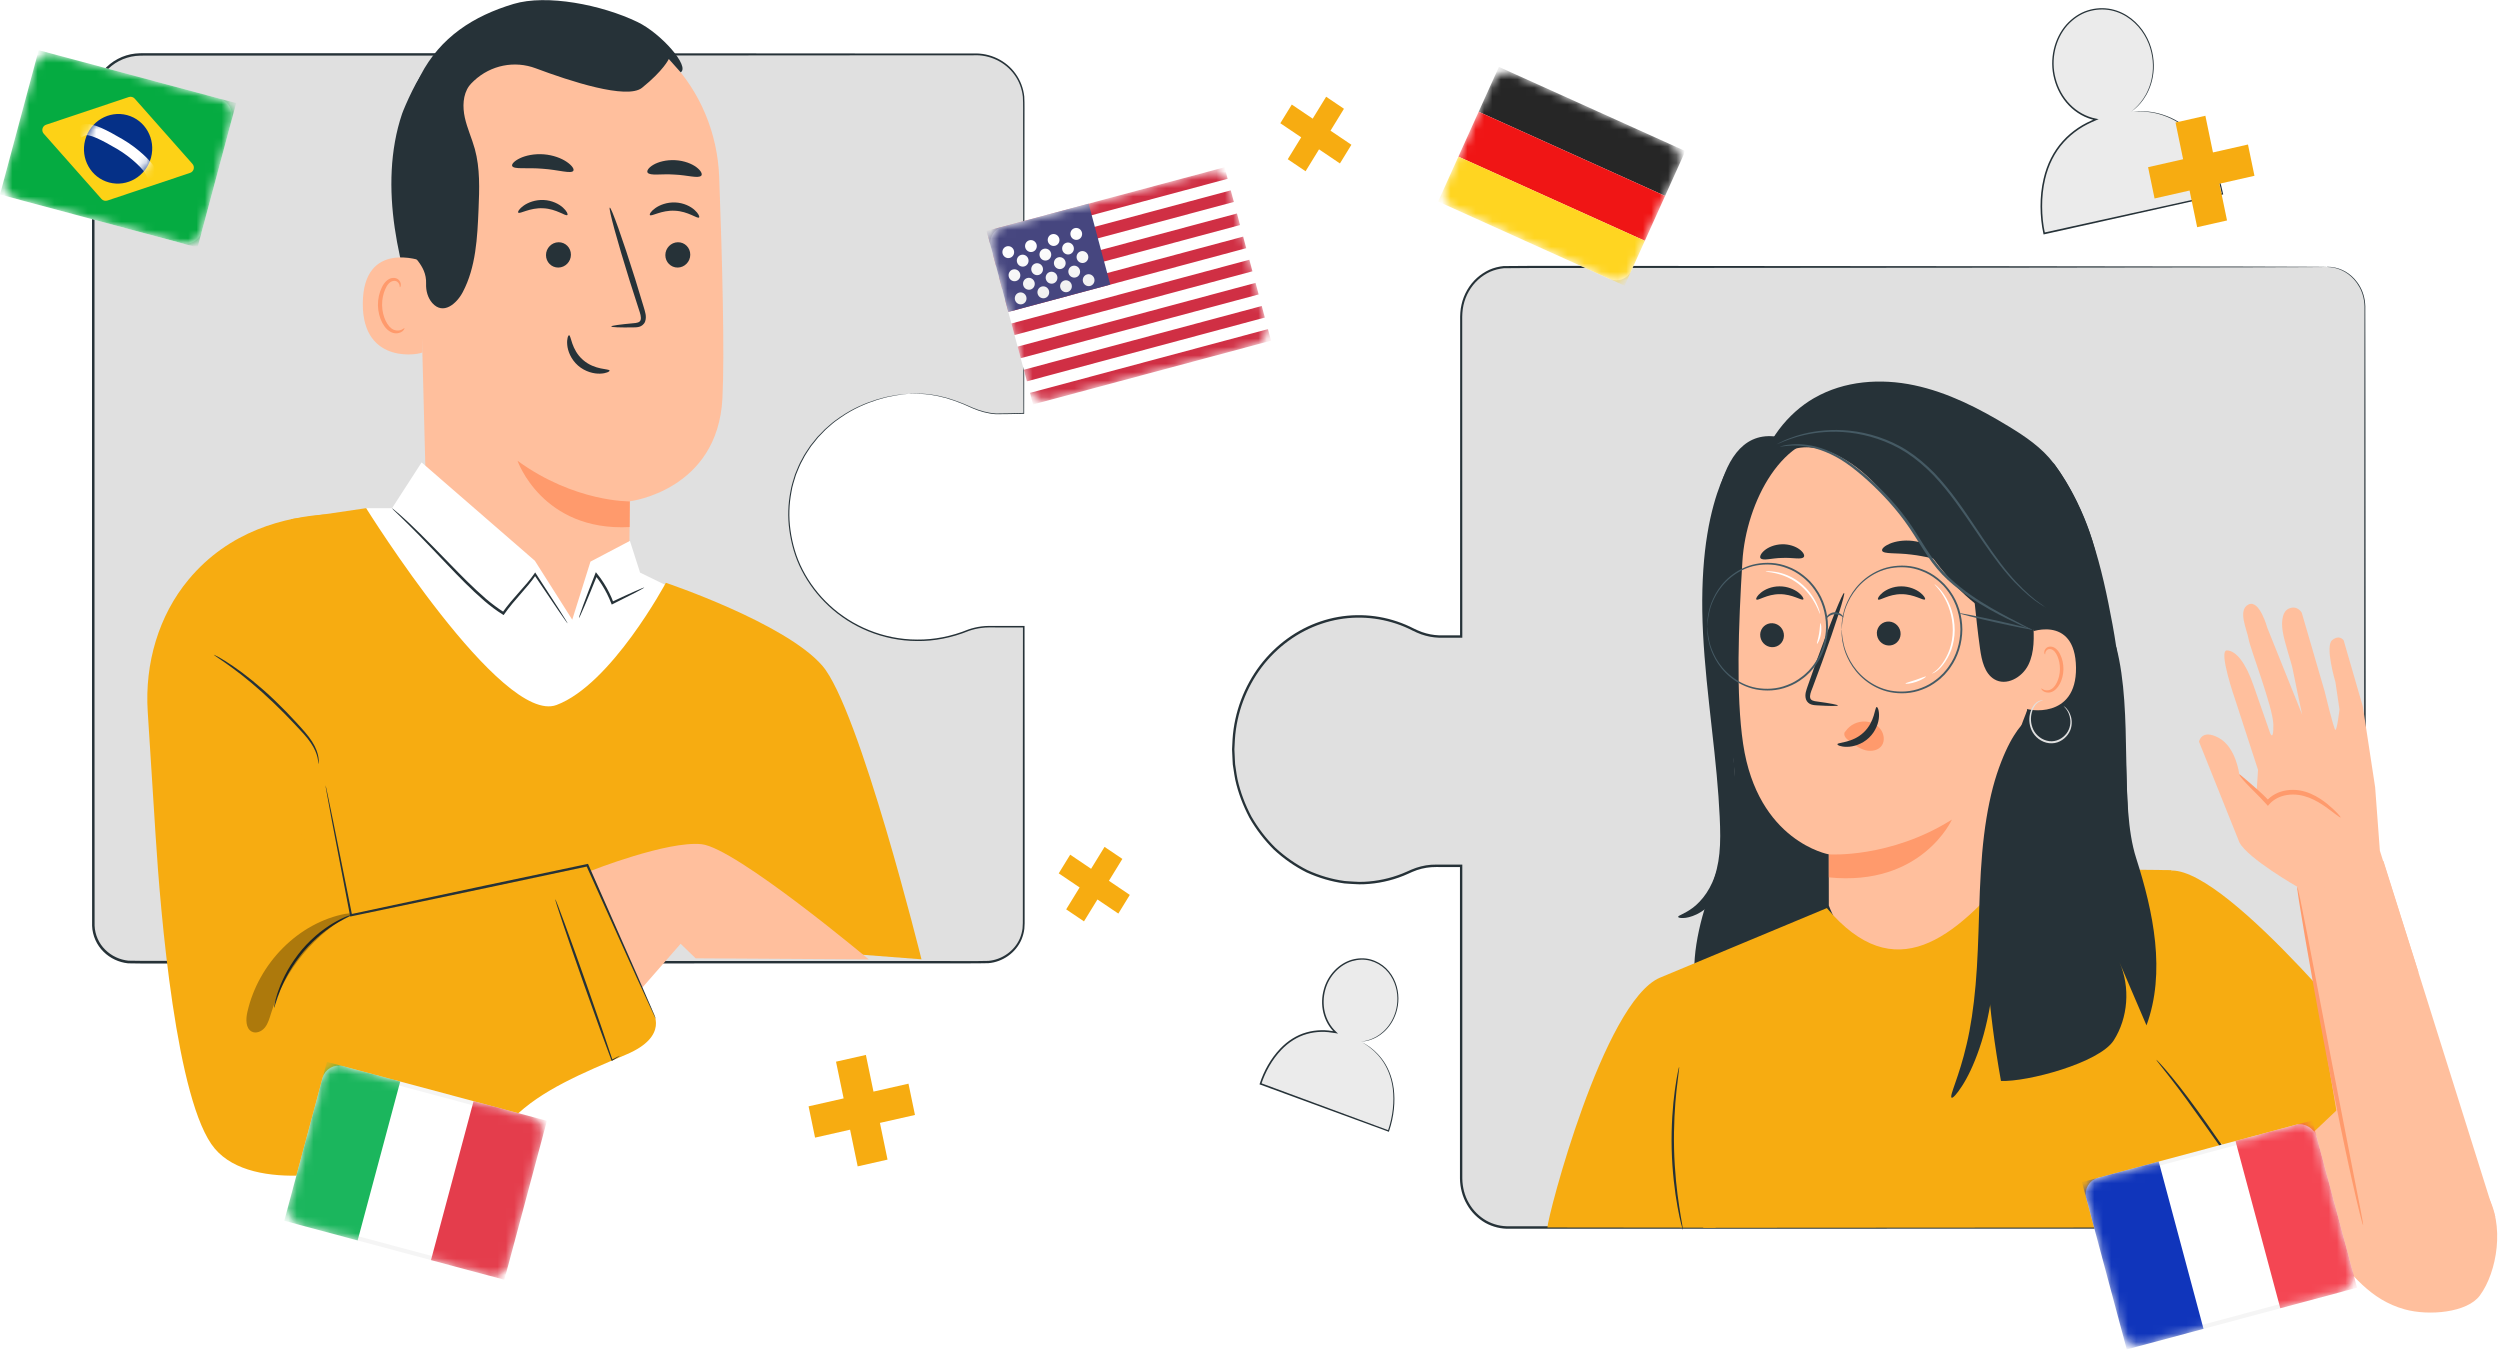 <svg width="299" height="162" viewBox="0 0 299 162" fill="none" xmlns="http://www.w3.org/2000/svg">
<path d="M254.924 13.318C256.892 11.872 257.95 9.185 257.391 6.423C256.657 2.805 253.44 0.457 250.204 1.176C246.969 1.895 244.937 5.407 245.671 9.024C246.234 11.81 248.277 13.83 250.663 14.287C241.947 17.756 244.478 27.921 244.478 27.921L265.805 23.186C265.805 23.186 264.146 12.701 254.924 13.318Z" fill="#EBEBEB"/>
<path d="M254.924 13.318C254.984 13.318 255.058 13.31 255.215 13.302C255.405 13.302 255.666 13.259 256.035 13.282C256.758 13.29 257.85 13.384 259.151 13.88C260.445 14.364 261.925 15.345 263.151 16.947C264.37 18.541 265.38 20.67 265.88 23.178L265.895 23.252L265.824 23.268C259.897 24.588 252.564 26.225 244.505 28.022L244.412 28.042L244.389 27.948C244.158 26.901 244.054 25.815 244.046 24.705C244.043 23.596 244.151 22.467 244.416 21.357C244.807 19.67 245.586 18.091 246.701 16.869C247.252 16.255 247.882 15.728 248.546 15.283C249.209 14.833 249.925 14.497 250.637 14.197L250.652 14.388C249.418 14.15 248.296 13.501 247.439 12.614C246.578 11.727 245.985 10.602 245.683 9.434C245.053 7.083 245.698 4.559 247.126 2.942C247.845 2.141 248.732 1.539 249.683 1.242C250.63 0.941 251.614 0.906 252.52 1.094C254.346 1.48 255.755 2.734 256.564 4.102C256.974 4.789 257.254 5.512 257.407 6.223C257.571 6.93 257.615 7.618 257.586 8.255C257.519 9.532 257.135 10.579 256.706 11.341C256.27 12.107 255.804 12.599 255.468 12.899C255.304 13.06 255.17 13.149 255.077 13.216C255.006 13.271 254.965 13.298 254.931 13.321C254.961 13.298 254.995 13.267 255.058 13.212C255.144 13.138 255.286 13.028 255.442 12.868C255.767 12.56 256.221 12.063 256.643 11.302C257.06 10.544 257.429 9.505 257.485 8.247C257.511 7.622 257.463 6.942 257.295 6.247C257.142 5.551 256.862 4.84 256.456 4.168C255.655 2.832 254.268 1.613 252.486 1.242C251.603 1.062 250.645 1.101 249.724 1.394C248.799 1.687 247.942 2.273 247.241 3.055C245.858 4.633 245.232 7.09 245.851 9.38C246.145 10.52 246.727 11.61 247.562 12.47C248.397 13.333 249.489 13.958 250.682 14.189L251.002 14.251L250.697 14.38C249.996 14.677 249.291 15.013 248.643 15.45C247.994 15.888 247.379 16.404 246.839 17.005C245.746 18.205 244.986 19.748 244.602 21.404C244.345 22.49 244.233 23.608 244.24 24.701C244.244 25.795 244.352 26.877 244.576 27.893L244.464 27.819C252.527 26.038 259.863 24.416 265.794 23.108L265.735 23.197C265.254 20.724 264.258 18.595 263.062 17.017C261.858 15.427 260.404 14.45 259.125 13.954C257.843 13.45 256.758 13.345 256.039 13.321C255.681 13.29 255.386 13.321 255.204 13.31C255.058 13.31 254.984 13.31 254.928 13.31L254.924 13.318Z" fill="#263238"/>
<path d="M268.858 17.283L264.671 18.232L263.762 13.845L260.191 14.654L261.1 19.045L256.91 19.994L257.686 23.737L261.872 22.787L262.781 27.174L266.353 26.366L265.443 21.975L269.633 21.025L268.858 17.283Z" fill="#F7AC11"/>
<path d="M162.784 124.579C164.57 124.458 166.236 123.176 166.9 121.196C167.768 118.598 166.59 115.8 164.268 114.945C161.945 114.089 159.358 115.5 158.486 118.098C157.815 120.098 158.37 122.207 159.716 123.469C152.894 122.137 150.751 129.63 150.751 129.63L166.057 135.271C166.057 135.271 168.875 127.934 162.784 124.583V124.579Z" fill="#EBEBEB"/>
<path d="M162.784 124.579C162.829 124.603 162.881 124.634 162.978 124.685C163.101 124.759 163.28 124.837 163.507 125.001C163.966 125.298 164.625 125.798 165.274 126.642C165.919 127.478 166.501 128.701 166.694 130.216C166.884 131.728 166.739 133.494 166.131 135.295L166.109 135.365L166.038 135.338C161.777 133.775 156.514 131.845 150.725 129.72L150.635 129.689L150.665 129.599C151.157 128.091 151.97 126.614 153.122 125.407C153.998 124.493 155.079 123.798 156.246 123.474C156.827 123.306 157.42 123.227 158.009 123.212C158.598 123.196 159.179 123.27 159.746 123.368L159.664 123.54C158.963 122.884 158.486 122.012 158.266 121.094C158.046 120.176 158.083 119.215 158.326 118.348C158.795 116.59 160.145 115.242 161.654 114.789C162.411 114.574 163.201 114.551 163.917 114.746C164.633 114.941 165.278 115.32 165.785 115.809C166.806 116.801 167.242 118.176 167.25 119.375C167.265 120.594 166.866 121.657 166.359 122.434C165.844 123.22 165.207 123.731 164.652 124.04C164.092 124.349 163.612 124.47 163.287 124.524C162.967 124.579 162.799 124.564 162.791 124.575C162.78 124.575 162.959 124.556 163.283 124.489C163.604 124.423 164.074 124.29 164.622 123.978C165.166 123.665 165.781 123.153 166.281 122.376C166.773 121.606 167.153 120.559 167.127 119.375C167.112 118.204 166.679 116.871 165.688 115.918C165.196 115.449 164.573 115.086 163.884 114.902C163.19 114.715 162.434 114.742 161.703 114.953C160.249 115.395 158.952 116.696 158.501 118.399C158.27 119.239 158.236 120.165 158.449 121.048C158.661 121.93 159.12 122.766 159.791 123.392L160.033 123.618L159.709 123.563C159.153 123.47 158.587 123.395 158.012 123.411C157.438 123.427 156.861 123.505 156.298 123.669C155.164 123.985 154.117 124.657 153.26 125.552C152.138 126.728 151.332 128.193 150.851 129.658L150.792 129.533C156.577 131.674 161.837 133.619 166.09 135.193L165.997 135.236C166.605 133.475 166.758 131.72 166.583 130.232C166.404 128.736 165.844 127.525 165.218 126.693C164.592 125.853 163.943 125.345 163.496 125.036C163.28 124.872 163.082 124.767 162.97 124.689C162.885 124.634 162.84 124.603 162.799 124.579H162.784Z" fill="#263238"/>
<path d="M161.627 17.314L159.129 15.629L160.737 13.01L158.607 11.571L156.997 14.192L154.498 12.505L153.126 14.739L155.624 16.424L154.016 19.043L156.146 20.482L157.756 17.861L160.255 19.548L161.627 17.314Z" fill="#F7AC11"/>
<path d="M135.124 107.03L132.627 105.344L134.234 102.725L132.104 101.287L130.495 103.908L127.996 102.22L126.624 104.454L129.122 106.14L127.514 108.759L129.644 110.197L131.253 107.576L133.753 109.264L135.124 107.03Z" fill="#F7AC11"/>
<path d="M108.654 129.607L104.468 130.556L103.559 126.169L99.987 126.977L100.897 131.368L96.707 132.318L97.482 136.06L101.669 135.111L102.578 139.498L106.149 138.689L105.24 134.298L109.43 133.349L108.654 129.607Z" fill="#F7AC11"/>
<path d="M278.322 31.909H180.334C177.257 31.909 174.766 34.556 174.766 37.818V76.123H172.319C171.181 76.123 170.071 75.819 169.044 75.291C166.359 73.915 163.238 73.353 159.946 73.944C153.412 75.121 148.314 80.873 147.59 87.861C146.596 97.478 153.671 105.607 162.537 105.607C164.691 105.607 166.74 105.121 168.591 104.254C169.552 103.803 170.574 103.546 171.623 103.546H174.76V140.901C174.76 144.164 177.257 146.811 180.328 146.811H278.317C280.824 146.811 282.851 144.656 282.851 142.003V36.723C282.851 34.064 280.819 31.915 278.317 31.915L278.322 31.909Z" fill="#E0E0E0"/>
<path d="M278.322 31.91C278.322 31.91 278.427 31.91 278.626 31.915C278.725 31.915 278.852 31.927 279.007 31.956C279.156 31.974 279.333 32.009 279.526 32.068C280.283 32.273 281.482 32.858 282.288 34.328C282.686 35.049 282.929 35.992 282.89 37.023C282.89 38.048 282.89 39.172 282.896 40.385C282.896 42.815 282.901 45.621 282.907 48.778C282.918 61.411 282.934 79.679 282.951 102.258C282.951 113.55 282.962 125.914 282.968 139.186C282.968 140.018 282.968 140.85 282.968 141.687C282.979 142.103 282.951 142.542 282.879 142.964C282.785 143.386 282.675 143.801 282.481 144.188C281.769 145.746 280.211 146.865 278.538 146.923C275.301 146.923 272.014 146.935 268.678 146.941C262.011 146.941 255.145 146.941 248.108 146.947C234.029 146.947 219.253 146.947 203.936 146.958C196.275 146.958 188.481 146.958 180.571 146.958C179.572 146.994 178.539 146.753 177.638 146.25C176.749 145.734 175.965 144.979 175.445 144.047C174.904 143.128 174.628 142.039 174.611 140.955C174.611 139.895 174.611 138.835 174.611 137.769C174.611 133.517 174.611 129.235 174.611 124.93C174.611 117.72 174.611 110.581 174.611 103.546L174.755 103.699C173.96 103.699 173.164 103.699 172.369 103.699C171.971 103.699 171.573 103.687 171.187 103.716C170.8 103.746 170.414 103.804 170.038 103.898C169.657 103.992 169.287 104.115 168.928 104.273C168.574 104.425 168.199 104.607 167.828 104.753C167.083 105.052 166.315 105.286 165.536 105.45C164.757 105.62 163.967 105.719 163.172 105.754C162.774 105.778 162.382 105.766 161.985 105.737C161.592 105.708 161.195 105.702 160.802 105.661C159.234 105.45 157.709 104.993 156.262 104.337C154.843 103.623 153.528 102.703 152.351 101.614C151.214 100.483 150.225 99.201 149.424 97.795C148.673 96.36 148.082 94.837 147.734 93.25C147.645 92.852 147.601 92.447 147.535 92.049L147.441 91.446C147.424 91.247 147.419 91.042 147.408 90.837L147.353 89.624L147.413 88.412C147.618 85.185 148.811 82.081 150.683 79.597C152.567 77.12 155.124 75.269 157.936 74.326C160.742 73.371 163.785 73.336 166.569 74.162C167.265 74.367 167.944 74.625 168.607 74.935C169.265 75.263 169.883 75.573 170.568 75.749C171.248 75.937 171.932 76.007 172.64 75.989C173.347 75.989 174.048 75.989 174.755 75.989L174.622 76.13C174.622 64.99 174.628 54.272 174.634 44.039C174.634 42.763 174.634 41.492 174.634 40.227C174.634 39.594 174.634 38.967 174.634 38.335C174.622 37.714 174.65 37.058 174.794 36.443C175.064 35.201 175.727 34.071 176.628 33.251C177.08 32.847 177.589 32.513 178.13 32.261C178.677 32.021 179.251 31.88 179.837 31.822C184.443 31.769 188.895 31.81 193.231 31.804C210.564 31.816 225.793 31.828 238.403 31.839C251.008 31.857 260.984 31.869 267.816 31.88C271.23 31.892 273.854 31.898 275.632 31.904C276.516 31.904 277.19 31.915 277.643 31.915C278.096 31.915 278.322 31.927 278.322 31.927C278.322 31.927 278.09 31.933 277.643 31.939C277.19 31.939 276.516 31.945 275.632 31.951C273.854 31.951 271.23 31.962 267.816 31.974C260.984 31.986 251.008 31.997 238.403 32.015C225.798 32.027 210.564 32.033 193.231 32.05C188.901 32.062 184.421 32.027 179.859 32.079C179.301 32.138 178.749 32.273 178.224 32.501C177.705 32.741 177.219 33.057 176.788 33.45C175.926 34.235 175.291 35.318 175.031 36.507C174.899 37.105 174.871 37.708 174.882 38.34C174.882 38.967 174.882 39.6 174.882 40.232C174.882 41.497 174.882 42.768 174.882 44.045C174.882 54.277 174.888 65.002 174.893 76.136V76.276H174.761C174.059 76.276 173.352 76.276 172.645 76.276C171.938 76.294 171.203 76.224 170.507 76.03C169.806 75.855 169.132 75.515 168.502 75.199C167.856 74.894 167.188 74.642 166.503 74.443C163.769 73.635 160.775 73.67 158.024 74.613C155.268 75.538 152.755 77.354 150.904 79.79C149.065 82.227 147.899 85.273 147.695 88.441L147.634 89.63L147.689 90.819C147.701 91.018 147.706 91.217 147.723 91.417L147.811 92.008C147.877 92.4 147.916 92.799 148.004 93.185C148.347 94.743 148.921 96.237 149.661 97.648C150.451 99.025 151.418 100.29 152.539 101.397C153.694 102.463 154.981 103.365 156.373 104.068C157.787 104.712 159.283 105.163 160.825 105.368C161.211 105.409 161.598 105.415 161.985 105.444C162.371 105.473 162.758 105.485 163.15 105.462C163.929 105.426 164.702 105.327 165.464 105.163C166.227 104.999 166.983 104.771 167.718 104.478C168.088 104.331 168.436 104.167 168.812 104.003C169.187 103.845 169.568 103.716 169.966 103.617C170.358 103.517 170.761 103.453 171.165 103.423C171.573 103.394 171.966 103.412 172.363 103.406C173.159 103.406 173.954 103.406 174.75 103.406H174.893V103.558C174.893 110.592 174.893 117.732 174.893 124.942C174.893 129.247 174.893 133.528 174.893 137.78C174.893 138.841 174.893 139.907 174.893 140.961C174.91 141.992 175.169 143.022 175.683 143.895C176.18 144.78 176.92 145.5 177.765 145.986C178.627 146.466 179.583 146.695 180.56 146.66C188.47 146.66 196.264 146.66 203.925 146.66C219.242 146.66 234.018 146.666 248.097 146.671C255.134 146.671 262 146.671 268.667 146.677C271.998 146.677 275.284 146.677 278.516 146.671C280.101 146.619 281.576 145.564 282.255 144.083C282.437 143.719 282.542 143.321 282.631 142.923C282.697 142.519 282.725 142.12 282.719 141.699C282.719 140.861 282.719 140.03 282.719 139.198C282.725 125.92 282.73 113.556 282.736 102.27C282.752 79.691 282.769 61.423 282.78 48.789C282.78 45.633 282.791 42.827 282.791 40.396C282.791 39.184 282.791 38.059 282.796 37.034C282.835 36.01 282.597 35.09 282.211 34.375C281.421 32.923 280.244 32.331 279.488 32.115C279.294 32.056 279.123 32.015 278.974 31.997C278.825 31.968 278.698 31.951 278.598 31.951C278.394 31.939 278.295 31.927 278.295 31.927L278.322 31.91Z" fill="#263238"/>
<path d="M254.433 95.862C254.196 88.787 253.947 81.682 252.666 74.736C251.384 67.79 249.771 61.019 245.645 55.437L207.041 57.61C205.549 63.877 204.047 70.302 204.671 76.733C205.273 82.977 207.858 89.004 207.438 95.265C207.146 99.687 205.373 103.822 204.064 108.033C202.754 112.244 201.915 116.924 203.473 121.041C203.865 122.078 204.434 123.091 205.323 123.7C206.411 124.45 207.792 124.479 209.09 124.479C224.523 124.503 239.956 124.128 255.372 123.361C255.063 114.195 254.748 105.028 254.439 95.862H254.433Z" fill="#263238"/>
<path d="M248.55 73.009C248.787 81.718 245.28 90.463 239.187 96.349C237.795 92.091 236.398 87.833 235.006 83.575" fill="#263238"/>
<path d="M216.999 47.595C220.59 45.527 224.931 45.228 228.947 46.078C232.962 46.927 236.702 48.842 240.243 50.998C242.231 52.21 244.214 53.54 245.639 55.437C248.246 58.899 250.826 64.574 251.074 68.984C251.279 72.551 249.981 81.477 248.55 84.716C247.235 87.692 241.093 89.953 238.066 90.685L210.25 56.585C211.233 52.796 213.724 49.475 216.994 47.589L216.999 47.595Z" fill="#263238"/>
<path d="M212.205 52.192L218.872 50.933C215.226 60.081 214.237 81.008 212.155 90.684C209.697 86.924 203.991 75.474 204.295 70.923C204.599 66.366 204.284 51.413 212.205 52.192Z" fill="#263238"/>
<path d="M243.822 67.391C243.529 62.155 240.143 57.68 235.321 56.386L219.899 52.239C213.26 51.484 208.83 60.087 208.393 67.11C207.913 74.912 207.614 83.141 208.476 88.962C210.216 100.671 218.722 102.182 218.722 102.182C218.722 102.164 218.722 104.882 218.728 108.302L218.899 108.736C222.843 118.546 235.879 118.997 240.425 109.479L243.855 67.567C243.855 67.362 243.833 67.713 243.816 67.397L243.822 67.391Z" fill="#FFBF9D"/>
<path d="M210.52 75.884C210.493 76.675 211.106 77.354 211.89 77.401C212.674 77.448 213.332 76.845 213.359 76.054C213.387 75.263 212.774 74.584 211.989 74.537C211.205 74.49 210.548 75.094 210.515 75.89L210.52 75.884Z" fill="#263238"/>
<path d="M210.062 71.697C210.239 71.896 211.321 71.053 212.851 71.064C214.381 71.047 215.503 71.884 215.674 71.685C215.757 71.597 215.574 71.246 215.088 70.865C214.608 70.49 213.785 70.121 212.829 70.127C211.874 70.127 211.073 70.496 210.609 70.877C210.139 71.258 209.973 71.609 210.062 71.697Z" fill="#263238"/>
<path d="M224.473 75.685C224.445 76.476 225.058 77.155 225.843 77.202C226.627 77.249 227.284 76.646 227.312 75.855C227.34 75.064 226.726 74.385 225.942 74.338C225.158 74.291 224.5 74.895 224.467 75.691L224.473 75.685Z" fill="#263238"/>
<path d="M224.616 71.697C224.793 71.89 225.875 71.053 227.405 71.064C228.936 71.047 230.057 71.884 230.228 71.685C230.311 71.597 230.134 71.246 229.643 70.865C229.162 70.49 228.339 70.121 227.383 70.127C226.428 70.127 225.627 70.502 225.163 70.877C224.693 71.258 224.533 71.609 224.616 71.697Z" fill="#263238"/>
<path d="M219.822 84.382C219.827 84.289 218.877 84.113 217.336 83.902C216.944 83.861 216.574 83.773 216.507 83.492C216.414 83.193 216.579 82.748 216.773 82.268C217.143 81.272 217.529 80.224 217.938 79.129C219.557 74.66 220.728 70.987 220.556 70.917C220.385 70.853 218.938 74.42 217.319 78.883C216.933 79.984 216.557 81.032 216.204 82.04C216.055 82.508 215.8 83.041 215.999 83.656C216.104 83.966 216.392 84.189 216.64 84.259C216.889 84.341 217.11 84.347 217.303 84.359C218.855 84.453 219.822 84.459 219.827 84.371L219.822 84.382Z" fill="#263238"/>
<path d="M233.454 98.018C233.454 98.018 229.842 106.06 218.729 104.935V102.182C218.729 102.182 226.042 102.692 233.454 98.018Z" fill="#FF9A6C"/>
<path d="M225.097 65.857C225.246 66.296 226.776 66.091 228.576 66.326C230.377 66.519 231.83 67.081 232.067 66.683C232.172 66.495 231.924 66.08 231.338 65.652C230.758 65.224 229.83 64.82 228.753 64.692C227.676 64.563 226.687 64.744 226.03 65.019C225.367 65.301 225.036 65.64 225.102 65.851L225.097 65.857Z" fill="#263238"/>
<path d="M210.559 66.753C210.83 67.122 211.885 66.741 213.155 66.729C214.425 66.665 215.497 66.981 215.746 66.601C215.856 66.413 215.685 66.044 215.215 65.699C214.751 65.353 213.978 65.066 213.105 65.095C212.233 65.125 211.476 65.453 211.034 65.827C210.586 66.202 210.437 66.583 210.553 66.759L210.559 66.753Z" fill="#263238"/>
<path d="M211.41 56.422C212.089 54.659 213.923 53.604 215.724 53.505C217.524 53.411 219.286 54.126 220.844 55.08C227.456 59.11 230.858 68.844 237.393 73.008C239 74.034 241.093 73.096 242.458 74.455C243.822 75.814 244.711 77.981 243.955 79.797C244.833 78.526 245.722 77.237 246.219 75.755C246.716 74.274 246.783 72.552 246.037 71.193C245.474 70.162 244.474 69.371 244.198 68.218C243.955 67.198 244.336 66.138 244.297 65.09C244.253 64.024 243.778 63.034 243.281 62.103C240.723 57.329 237.199 53.013 232.664 50.33C229.704 48.579 226.312 47.554 222.921 47.671C219.524 47.794 216.132 49.106 213.647 51.548C212.183 52.983 210.647 54.471 211.404 56.422" fill="#263238"/>
<path d="M242.303 75.902C242.419 75.568 248.213 73.36 248.291 79.849C248.363 86.151 242.331 84.916 242.32 84.734C242.309 84.552 242.309 75.902 242.309 75.902H242.303Z" fill="#FFBF9D"/>
<path d="M244.137 82.327C244.137 82.327 244.242 82.403 244.419 82.485C244.59 82.567 244.888 82.62 245.197 82.496C245.827 82.245 246.352 81.185 246.368 80.048C246.379 79.474 246.258 78.93 246.065 78.479C245.877 78.022 245.59 77.7 245.275 77.641C244.96 77.565 244.733 77.77 244.662 77.946C244.584 78.121 244.623 78.25 244.59 78.262C244.573 78.279 244.463 78.156 244.507 77.899C244.529 77.77 244.601 77.624 244.739 77.501C244.883 77.377 245.092 77.313 245.313 77.337C245.777 77.366 246.192 77.811 246.413 78.303C246.656 78.801 246.799 79.41 246.788 80.054C246.761 81.325 246.153 82.52 245.291 82.789C244.871 82.906 244.518 82.778 244.336 82.631C244.148 82.479 244.115 82.338 244.137 82.327Z" fill="#FF9A6C"/>
<path d="M244.678 72.663C244.678 72.663 244.551 72.598 244.319 72.452C244.093 72.3 243.739 72.095 243.314 71.778C242.48 71.14 241.32 70.133 240.083 68.68C238.84 67.239 237.542 65.365 236.133 63.274C234.719 61.189 233.173 58.881 231.195 56.796C230.19 55.777 229.129 54.864 228.008 54.143C226.887 53.417 225.716 52.884 224.567 52.497C222.264 51.718 220.054 51.543 218.231 51.677C216.403 51.8 214.956 52.204 213.989 52.556C213.498 52.714 213.133 52.89 212.879 52.989C212.625 53.095 212.492 53.142 212.487 53.136C212.487 53.124 212.608 53.059 212.857 52.937C213.105 52.819 213.465 52.626 213.951 52.45C214.917 52.07 216.37 51.625 218.215 51.478C220.054 51.32 222.297 51.472 224.639 52.251C225.81 52.638 227.003 53.171 228.141 53.909C229.284 54.641 230.361 55.566 231.377 56.597C233.377 58.706 234.929 61.037 236.327 63.128C237.724 65.225 239 67.105 240.215 68.551C241.419 70.01 242.552 71.035 243.364 71.696C243.772 72.024 244.115 72.241 244.33 72.411C244.551 72.575 244.667 72.663 244.662 72.675L244.678 72.663Z" fill="#455A64"/>
<path d="M243.176 74.449C243.27 76.171 243.347 77.987 242.59 79.521C241.834 81.05 239.934 82.093 238.514 81.237C237.354 80.54 237.006 78.977 236.813 77.583C236.244 73.565 235.984 69.506 235.388 65.5L243.181 74.455L243.176 74.449Z" fill="#263238"/>
<path d="M212.884 53.423C212.889 53.458 213.414 53.317 214.37 53.288C215.325 53.259 216.728 53.394 218.33 54.05C219.126 54.377 219.971 54.811 220.81 55.397C221.65 55.982 222.506 56.679 223.368 57.458C225.086 59.022 226.859 60.902 228.378 63.151C229.14 64.276 229.808 65.43 230.537 66.501C231.261 67.573 232.062 68.546 232.935 69.342C234.674 70.935 236.464 72.048 237.989 72.909C239.519 73.764 240.8 74.362 241.678 74.772C242.093 74.959 242.435 75.111 242.7 75.228C242.938 75.328 243.059 75.375 243.065 75.363C243.065 75.351 242.954 75.281 242.728 75.158C242.468 75.023 242.137 74.848 241.734 74.637C240.866 74.186 239.607 73.553 238.099 72.68C236.597 71.802 234.835 70.672 233.133 69.09C232.288 68.305 231.509 67.356 230.797 66.291C230.079 65.23 229.41 64.071 228.643 62.934C227.107 60.65 225.306 58.764 223.561 57.2C222.683 56.422 221.816 55.73 220.954 55.145C220.092 54.559 219.225 54.132 218.408 53.809C216.767 53.171 215.325 53.071 214.359 53.142C213.873 53.177 213.503 53.241 213.254 53.306C213.005 53.37 212.878 53.405 212.878 53.417L212.884 53.423Z" fill="#455A64"/>
<path d="M260.641 129.066L278.394 149.114C281.321 152.423 283.448 155.445 287.602 156.599C290.513 157.407 295.075 156.986 296.583 154.953C298.649 152.165 299.632 146.449 297.373 142.765C295.108 139.081 279.217 122.681 279.217 122.681L260.647 129.066" fill="#FFBF9D"/>
<path d="M285.232 127.32C285.232 127.32 266.783 104.115 259.768 104.115C259.768 104.115 255.333 112.344 255.189 116.831C255.04 121.317 269.385 142.326 269.385 142.326L285.237 127.32H285.232Z" fill="#F7AC11"/>
<path d="M265.579 134.87L259.719 104.068L240.751 103.863C233.764 112.244 226.622 118.248 218.491 108.607L198.518 116.936L203.71 146.847L263.961 146.806C266.309 138.607 265.59 134.87 265.59 134.87H265.579Z" fill="#F7AC11"/>
<path d="M185.073 146.806C185.073 145.571 191.757 119.87 198.512 116.936L203.726 125.417L205.196 146.83L185.073 146.806Z" fill="#F7AC11"/>
<path d="M269.379 142.326C269.379 142.326 269.192 142.133 268.888 141.746C268.584 141.36 268.159 140.797 267.639 140.089C266.601 138.677 265.209 136.686 263.668 134.501C262.127 132.316 260.696 130.366 259.619 128.984C259.083 128.293 258.647 127.736 258.338 127.355C258.034 126.975 257.874 126.752 257.885 126.741C257.901 126.729 258.089 126.916 258.421 127.273C258.752 127.631 259.216 128.164 259.774 128.843C260.89 130.19 262.348 132.129 263.894 134.319C265.436 136.51 266.8 138.519 267.794 139.96C268.264 140.645 268.656 141.219 268.971 141.676C269.247 142.08 269.39 142.314 269.374 142.326H269.379Z" fill="#263238"/>
<path d="M201.278 147.111C201.278 147.111 201.185 146.853 201.063 146.373C200.936 145.893 200.787 145.19 200.627 144.311C200.306 142.56 199.997 140.112 199.931 137.388C199.87 134.665 200.063 132.199 200.306 130.436C200.428 129.552 200.544 128.843 200.643 128.357C200.743 127.871 200.803 127.601 200.826 127.607C200.848 127.607 200.82 127.888 200.754 128.38C200.687 128.872 200.599 129.587 200.505 130.465C200.317 132.228 200.157 134.677 200.218 137.383C200.284 140.089 200.56 142.525 200.831 144.276C200.964 145.155 201.085 145.858 201.174 146.35C201.262 146.836 201.301 147.111 201.278 147.117V147.111Z" fill="#263238"/>
<path d="M200.711 109.667C200.716 109.743 200.92 109.808 201.302 109.796C201.688 109.79 202.252 109.673 202.931 109.351C203.599 109.023 204.367 108.478 205.08 107.658C205.792 106.844 206.45 105.725 206.869 104.413C207.306 103.101 207.538 101.602 207.621 100.032C207.703 98.457 207.676 96.823 207.621 95.095C207.493 91.639 207.107 87.879 206.676 83.972C206.245 80.06 205.847 76.37 205.687 73.008C205.522 69.646 205.571 66.624 205.787 64.106C206.206 59.051 207.212 56.029 206.875 55.9C206.803 55.871 206.665 56.029 206.477 56.363C206.383 56.532 206.273 56.743 206.146 56.995C206.03 57.253 205.908 57.552 205.77 57.891C205.24 59.25 204.616 61.294 204.196 63.889C203.765 66.484 203.544 69.623 203.594 73.09C203.644 76.558 203.986 80.335 204.417 84.254C204.848 88.172 205.29 91.868 205.527 95.23C205.643 96.905 205.737 98.521 205.737 99.98C205.737 101.444 205.615 102.773 205.328 103.927C204.787 106.252 203.505 107.775 202.484 108.554C201.44 109.333 200.672 109.486 200.699 109.673L200.711 109.667Z" fill="#263238"/>
<path d="M220.717 87.475C221.236 86.69 222.181 86.233 223.136 86.297C223.799 86.344 224.478 86.655 224.904 87.205C225.329 87.756 225.44 88.558 225.097 89.115C224.71 89.741 223.854 89.917 223.12 89.73C222.385 89.542 221.739 89.062 221.126 88.582C220.954 88.447 220.783 88.312 220.673 88.125C220.562 87.938 220.535 87.692 220.651 87.528" fill="#FF9A6C"/>
<path d="M224.456 84.558C224.208 84.558 224.269 86.298 222.899 87.592C221.534 88.892 219.761 88.769 219.756 89.009C219.739 89.121 220.159 89.332 220.905 89.32C221.634 89.32 222.694 89.027 223.528 88.236C224.363 87.44 224.699 86.415 224.727 85.7C224.766 84.968 224.561 84.546 224.451 84.558H224.456Z" fill="#263238"/>
<path d="M253.096 77.331C255.19 85.384 253.411 96.155 255.482 102.622C257.548 109.088 259.056 116.268 256.72 122.635C255.648 120.128 254.571 117.621 253.499 115.114C254.797 118.066 254.527 121.727 252.803 124.427C251.08 127.127 242.397 129.429 239.315 129.277C236.194 111.811 237.056 98.457 242.447 84.963L246.611 89.842L250.362 88.143L253.107 77.343L253.096 77.331Z" fill="#263238"/>
<path d="M220.258 75.275C220.297 75.275 220.247 74.602 220.523 73.442C220.65 72.862 220.915 72.177 221.324 71.457C221.738 70.736 222.329 69.981 223.136 69.342C223.937 68.71 224.947 68.171 226.113 67.96C227.273 67.755 228.576 67.79 229.819 68.294C230.443 68.522 231.051 68.868 231.603 69.307C231.891 69.512 232.139 69.776 232.404 70.022C232.642 70.297 232.89 70.572 233.095 70.882C233.962 72.101 234.448 73.665 234.465 75.275C234.454 76.886 233.962 78.45 233.095 79.668C232.89 79.984 232.642 80.254 232.404 80.529C232.139 80.781 231.891 81.039 231.603 81.249C231.051 81.689 230.443 82.034 229.819 82.263C228.576 82.76 227.267 82.802 226.113 82.597C224.947 82.38 223.937 81.847 223.136 81.214C222.329 80.576 221.738 79.826 221.324 79.1C220.915 78.374 220.656 77.694 220.523 77.114C220.247 75.955 220.297 75.281 220.258 75.281C220.258 75.281 220.252 75.322 220.252 75.404C220.252 75.498 220.252 75.615 220.258 75.761C220.258 75.92 220.269 76.119 220.302 76.347C220.33 76.576 220.357 76.845 220.44 77.132C220.556 77.724 220.81 78.421 221.219 79.164C221.628 79.902 222.224 80.681 223.042 81.343C223.854 81.999 224.887 82.555 226.085 82.79C227.273 83.012 228.615 82.977 229.897 82.474C230.543 82.239 231.167 81.888 231.736 81.437C232.034 81.226 232.288 80.957 232.564 80.699C232.808 80.412 233.067 80.137 233.277 79.814C234.172 78.561 234.68 76.945 234.697 75.281C234.686 73.618 234.177 72.007 233.277 70.754C233.067 70.432 232.808 70.15 232.564 69.869C232.294 69.612 232.034 69.348 231.741 69.131C231.167 68.68 230.548 68.329 229.902 68.095C228.621 67.585 227.278 67.556 226.091 67.778C224.898 68.007 223.865 68.569 223.047 69.225C222.23 69.887 221.633 70.66 221.225 71.404C220.816 72.148 220.567 72.845 220.446 73.436C220.368 73.729 220.341 73.993 220.308 74.221C220.269 74.449 220.263 74.649 220.263 74.807C220.263 74.953 220.263 75.07 220.258 75.164C220.258 75.246 220.258 75.287 220.263 75.287L220.258 75.275Z" fill="#455A64"/>
<path d="M204.191 74.947C204.229 74.947 204.18 74.274 204.456 73.114C204.583 72.534 204.848 71.849 205.257 71.128C205.671 70.408 206.262 69.652 207.068 69.014C207.869 68.382 208.88 67.843 210.046 67.632C211.206 67.427 212.509 67.462 213.752 67.966C214.376 68.194 214.984 68.54 215.536 68.979C215.823 69.184 216.072 69.448 216.337 69.693C216.574 69.969 216.823 70.244 217.027 70.554C217.895 71.773 218.381 73.337 218.397 74.947C218.386 76.558 217.895 78.122 217.027 79.34C216.823 79.656 216.574 79.926 216.337 80.201C216.072 80.453 215.823 80.71 215.536 80.915C214.984 81.355 214.376 81.7 213.752 81.929C212.509 82.427 211.2 82.468 210.046 82.263C208.88 82.046 207.869 81.513 207.068 80.88C206.262 80.242 205.671 79.492 205.257 78.766C204.848 78.04 204.588 77.36 204.456 76.78C204.18 75.621 204.229 74.947 204.191 74.947C204.191 74.947 204.185 74.988 204.185 75.07C204.185 75.164 204.185 75.281 204.191 75.427C204.191 75.586 204.202 75.785 204.235 76.013C204.262 76.242 204.29 76.511 204.373 76.798C204.489 77.389 204.743 78.087 205.152 78.83C205.56 79.568 206.157 80.347 206.974 81.009C207.786 81.665 208.819 82.222 210.018 82.456C211.206 82.678 212.548 82.643 213.829 82.139C214.476 81.905 215.1 81.554 215.669 81.103C215.967 80.892 216.221 80.623 216.497 80.365C216.74 80.078 217 79.803 217.21 79.481C218.104 78.227 218.613 76.611 218.629 74.947C218.618 73.284 218.11 71.673 217.21 70.42C217 70.098 216.74 69.816 216.497 69.535C216.226 69.278 215.967 69.014 215.674 68.797C215.1 68.346 214.481 67.995 213.835 67.761C212.553 67.251 211.211 67.222 210.023 67.444C208.83 67.673 207.797 68.235 206.98 68.891C206.162 69.553 205.566 70.326 205.157 71.07C204.754 71.814 204.5 72.511 204.378 73.102C204.301 73.395 204.273 73.659 204.24 73.887C204.202 74.115 204.196 74.315 204.196 74.473C204.196 74.619 204.196 74.736 204.191 74.83C204.191 74.912 204.191 74.953 204.196 74.953L204.191 74.947Z" fill="#455A64"/>
<path d="M218.375 74.01C218.402 74.028 218.491 73.911 218.656 73.776C218.822 73.641 219.082 73.495 219.391 73.465C219.7 73.442 219.982 73.542 220.164 73.647C220.347 73.752 220.452 73.852 220.474 73.829C220.496 73.811 220.435 73.665 220.253 73.506C220.07 73.348 219.75 73.196 219.374 73.225C218.999 73.255 218.706 73.466 218.551 73.647C218.391 73.834 218.353 73.987 218.38 74.004L218.375 74.01Z" fill="#455A64"/>
<path d="M234.343 73.348C234.332 73.412 236.271 73.898 238.679 74.437C241.087 74.976 243.054 75.357 243.065 75.292C243.076 75.228 241.137 74.742 238.723 74.203C236.315 73.67 234.348 73.283 234.337 73.348H234.343Z" fill="#455A64"/>
<path d="M231.046 80.564C231.046 80.564 231.212 80.535 231.477 80.371C231.737 80.207 232.079 79.914 232.416 79.469C232.759 79.03 233.101 78.45 233.366 77.753C233.615 77.05 233.781 76.23 233.781 75.357C233.781 73.612 233.179 72.101 232.56 71.187C232.262 70.719 231.952 70.391 231.737 70.174C231.51 69.969 231.383 69.858 231.372 69.875C231.334 69.91 231.864 70.344 232.427 71.287C232.996 72.206 233.554 73.676 233.554 75.363C233.554 76.201 233.399 76.997 233.173 77.677C232.93 78.356 232.61 78.93 232.295 79.369C231.98 79.808 231.665 80.113 231.433 80.295C231.196 80.476 231.046 80.546 231.052 80.564H231.046Z" fill="white"/>
<path d="M227.898 81.747C227.903 81.812 228.494 81.788 229.185 81.548C229.875 81.314 230.367 80.968 230.339 80.916C230.306 80.857 229.781 81.097 229.113 81.32C228.444 81.548 227.887 81.677 227.892 81.747H227.898Z" fill="white"/>
<path d="M211.172 68.358C211.172 68.399 211.658 68.399 212.415 68.575C213.166 68.745 214.193 69.131 215.138 69.869C216.082 70.607 216.734 71.521 217.11 72.23C217.491 72.938 217.635 73.43 217.673 73.413C217.684 73.413 217.668 73.284 217.601 73.061C217.541 72.839 217.425 72.522 217.248 72.148C216.9 71.404 216.248 70.437 215.265 69.676C214.287 68.915 213.216 68.54 212.437 68.411C212.045 68.341 211.724 68.323 211.509 68.323C211.288 68.323 211.167 68.341 211.167 68.358H211.172Z" fill="white"/>
<path d="M217.314 76.998C217.364 77.027 217.668 76.529 217.784 75.814C217.905 75.106 217.784 74.526 217.728 74.532C217.662 74.538 217.679 75.1 217.563 75.773C217.452 76.447 217.253 76.968 217.314 76.998Z" fill="white"/>
<path d="M233.415 131.286C233.542 131.368 234.001 130.905 234.642 129.915C235.288 128.931 236.061 127.379 236.746 125.358C237.442 123.338 237.989 120.837 238.353 118.049C238.712 115.261 238.878 112.192 238.972 109C239.066 105.819 239.149 102.815 239.37 100.115C239.585 97.415 239.928 95.007 240.369 93.028C241.226 89.051 242.386 86.772 242.076 86.579C241.949 86.497 241.496 86.972 240.872 87.973C240.242 88.969 239.497 90.533 238.828 92.559C238.16 94.586 237.635 97.092 237.293 99.88C236.95 102.668 236.801 105.737 236.707 108.929C236.613 112.104 236.52 115.109 236.282 117.803C236.044 120.503 235.685 122.898 235.216 124.872C234.31 128.831 233.106 131.092 233.415 131.286Z" fill="#263238"/>
<path d="M246.782 84.424C246.782 84.424 246.92 84.553 247.119 84.81C247.312 85.068 247.55 85.501 247.605 86.087C247.671 86.667 247.5 87.399 246.964 87.938C246.456 88.483 245.611 88.817 244.788 88.582C243.965 88.371 243.319 87.721 243.076 87.001C242.811 86.275 242.882 85.531 243.076 84.986C243.269 84.43 243.601 84.072 243.877 83.926C244.158 83.779 244.346 83.82 244.346 83.797C244.346 83.791 244.302 83.774 244.214 83.768C244.125 83.768 243.993 83.774 243.838 83.844C243.529 83.973 243.148 84.348 242.921 84.927C242.695 85.501 242.601 86.292 242.877 87.083C243.137 87.874 243.838 88.588 244.733 88.822C245.18 88.939 245.644 88.922 246.058 88.787C246.473 88.647 246.832 88.401 247.108 88.102C247.39 87.803 247.583 87.452 247.688 87.095C247.787 86.737 247.804 86.386 247.76 86.076C247.677 85.449 247.401 85.004 247.18 84.758C246.953 84.506 246.782 84.424 246.777 84.436L246.782 84.424Z" fill="#E0E0E0"/>
<path d="M284.635 101.778L284.066 94.141L282.592 84.494L280.305 76.593C280.305 76.593 279.841 75.843 278.935 76.552C278.029 77.261 279.316 81.566 279.316 81.566L279.802 84.857C279.802 84.857 279.498 87.475 279.294 87.282C279.09 87.089 278.029 82.69 278.029 82.69L275.295 73.296C275.295 73.296 274.77 72.306 273.693 72.809C273.091 73.085 272.787 74.086 273.008 75.498C273.229 76.909 274.063 79.246 274.207 80.043C274.35 80.845 275.334 85.455 275.334 85.455L271.163 75.07C271.163 75.07 270.235 71.644 268.91 72.3C267.579 72.962 268.761 75.357 268.932 76.435C269.103 77.513 271.848 84.588 271.892 86.644C271.931 88.699 271.522 87.715 271.522 87.715C271.522 87.715 270.379 84.441 269.479 81.864C268.578 79.287 267.468 77.858 266.358 77.788C265.248 77.718 267.336 83.698 267.336 83.698L270.059 92.073L269.882 94.855L267.816 92.6C267.816 92.6 267.435 89.385 265.386 88.26C263.303 87.118 263 88.699 263 88.699L267.838 100.765C268.888 102.709 274.748 106.054 274.748 106.054L277.002 118.447L289.248 116.286L284.641 101.772L284.635 101.778Z" fill="#FFBF9D"/>
<path d="M279.924 97.76C279.869 97.83 279.234 97.279 278.162 96.512C277.107 95.78 275.45 94.773 273.528 95.083C272.683 95.212 271.92 95.604 271.423 96.172L271.241 96.383L271.042 96.161C270.153 95.171 269.225 94.322 268.661 93.701C268.07 93.086 267.767 92.658 267.822 92.611C267.861 92.582 268.22 92.91 268.871 93.455C269.512 94.035 270.418 94.743 271.445 95.833L271.059 95.815C271.622 95.136 272.506 94.667 273.456 94.527C274.505 94.357 275.527 94.562 276.361 94.925C277.195 95.282 277.864 95.763 278.394 96.19C279.438 97.063 279.979 97.713 279.935 97.766L279.924 97.76Z" fill="#FF9A6C"/>
<path d="M281.691 146.15L275.146 107.535L285.06 102.978L298.438 145.541L281.691 146.15Z" fill="#FFBF9D"/>
<path d="M282.62 146.508C282.587 146.514 282.432 145.963 282.183 144.95C281.929 143.937 281.587 142.472 281.184 140.651C280.372 137.014 279.333 131.965 278.267 126.377C277.201 120.784 276.295 115.712 275.666 112.034C275.373 110.259 275.13 108.789 274.947 107.676C274.787 106.645 274.715 106.071 274.749 106.065C274.782 106.059 274.914 106.622 275.13 107.641C275.351 108.748 275.643 110.206 275.997 111.969C276.715 115.712 277.676 120.731 278.737 126.284C279.814 131.83 280.791 136.844 281.515 140.58C281.863 142.349 282.15 143.808 282.366 144.915C282.565 145.94 282.658 146.508 282.625 146.519L282.62 146.508Z" fill="#FF9A6C"/>
<path d="M108.71 47.087C111.442 46.901 113.807 47.627 116.092 48.677C117.111 49.145 118.316 49.487 119.441 49.487L122.434 49.421V12.091C122.434 9.001 119.871 6.494 116.715 6.494H16.869C13.707 6.494 11.15 9.001 11.15 12.091V110.518C11.15 113.038 13.237 115.077 15.812 115.077H117.778C120.352 115.077 122.44 113.038 122.44 110.518V74.946H118.31C117.354 74.946 116.415 75.132 115.532 75.48C113.756 76.181 111.815 76.577 109.779 76.577C101.038 76.577 93.989 69.475 94.34 60.849C94.651 53.248 100.953 47.615 108.71 47.087Z" fill="#E0E0E0"/>
<path d="M108.71 47.087C108.71 47.087 108.376 47.135 107.72 47.213C107.391 47.237 106.984 47.321 106.503 47.423C106.017 47.501 105.468 47.663 104.846 47.849C103.612 48.251 102.096 48.857 100.507 49.967C100.111 50.248 99.698 50.53 99.313 50.89C99.115 51.064 98.906 51.232 98.713 51.418C98.521 51.616 98.329 51.814 98.136 52.018L97.842 52.324L97.57 52.666C97.389 52.894 97.203 53.128 97.01 53.362C96.688 53.878 96.303 54.376 96.026 54.964C95.698 55.521 95.46 56.151 95.2 56.787C95.002 57.447 94.764 58.119 94.657 58.839C94.385 60.266 94.317 61.826 94.544 63.41C94.764 64.993 95.211 66.625 96.009 68.161C96.801 69.69 97.876 71.136 99.217 72.372C101.876 74.849 105.621 76.487 109.688 76.493C111.719 76.517 113.796 76.109 115.809 75.287C116.33 75.107 116.867 74.981 117.416 74.915C117.965 74.843 118.525 74.861 119.074 74.861C120.183 74.861 121.303 74.861 122.44 74.861H122.536V74.963C122.536 80.536 122.542 86.457 122.547 92.696C122.547 95.815 122.547 99.018 122.547 102.294C122.547 103.931 122.547 105.587 122.547 107.267C122.547 108.106 122.547 108.946 122.547 109.792C122.547 110.212 122.559 110.638 122.513 111.082C122.462 111.52 122.344 111.94 122.18 112.348C121.489 113.973 119.894 115.059 118.214 115.197C116.545 115.239 114.893 115.209 113.207 115.221C109.841 115.221 106.413 115.221 102.922 115.221C95.941 115.221 88.706 115.221 81.255 115.227C66.354 115.227 50.564 115.233 34.107 115.239C29.994 115.239 25.836 115.239 21.644 115.239C19.54 115.227 17.452 115.263 15.314 115.215C14.233 115.101 13.175 114.621 12.378 113.823C11.574 113.037 11.054 111.904 11.014 110.728C11.014 101.676 11.008 92.474 11.003 83.152C11.003 69.666 11.003 56.427 11.003 43.53C11.003 37.081 11.003 30.716 11.003 24.442C11.003 21.305 11.003 18.191 11.003 15.108C11.003 14.334 11.003 13.566 11.003 12.798C10.992 12.042 11.003 11.227 11.246 10.477C11.693 8.965 12.779 7.729 14.092 7.045C14.748 6.698 15.461 6.482 16.185 6.404C16.92 6.332 17.622 6.374 18.335 6.362C19.755 6.362 21.169 6.362 22.572 6.362C25.384 6.362 28.173 6.362 30.933 6.362C36.455 6.362 41.863 6.362 47.158 6.362C57.743 6.362 67.853 6.368 77.414 6.374C86.974 6.374 95.975 6.386 104.354 6.392C108.54 6.392 112.568 6.392 116.432 6.398C118.384 6.308 120.341 7.225 121.472 8.827C122.044 9.619 122.395 10.567 122.502 11.533C122.559 12.504 122.519 13.44 122.53 14.376C122.513 29.289 122.502 41.196 122.491 49.433V49.487H122.445C121.269 49.505 120.166 49.553 119.136 49.541C118.101 49.481 117.167 49.193 116.347 48.845C114.735 48.089 113.337 47.615 112.194 47.381C111.052 47.141 110.175 47.099 109.592 47.093C109.304 47.093 109.083 47.093 108.936 47.105C108.789 47.105 108.721 47.105 108.721 47.105C108.721 47.105 109.009 47.069 109.592 47.063C110.175 47.063 111.052 47.093 112.206 47.327C113.354 47.555 114.763 48.029 116.375 48.773C117.19 49.109 118.118 49.391 119.142 49.451C120.166 49.457 121.269 49.409 122.445 49.385L122.4 49.439C122.389 41.208 122.378 29.301 122.361 14.382C122.349 13.452 122.389 12.492 122.332 11.562C122.23 10.633 121.891 9.715 121.337 8.953C120.233 7.411 118.355 6.518 116.443 6.614C112.579 6.614 108.551 6.614 104.365 6.62C95.992 6.62 86.986 6.632 77.425 6.638C67.864 6.638 57.755 6.644 47.17 6.65C41.88 6.65 36.466 6.65 30.945 6.65C28.184 6.65 25.401 6.65 22.583 6.65C21.175 6.65 19.766 6.65 18.346 6.65C17.639 6.662 16.915 6.626 16.23 6.692C15.54 6.77 14.855 6.973 14.227 7.303C12.977 7.957 11.948 9.133 11.529 10.561C11.303 11.275 11.286 12.012 11.303 12.792C11.303 13.56 11.303 14.334 11.303 15.102C11.303 18.191 11.303 21.299 11.303 24.436C11.303 30.704 11.303 37.075 11.303 43.524C11.303 56.421 11.303 69.66 11.303 83.146C11.303 92.462 11.308 101.658 11.314 110.704C11.354 111.796 11.829 112.851 12.587 113.589C13.339 114.339 14.329 114.789 15.353 114.897C17.441 114.945 19.568 114.909 21.661 114.921C25.853 114.921 30.011 114.921 34.124 114.921C50.581 114.921 66.365 114.927 81.272 114.933C88.722 114.933 95.953 114.933 102.939 114.939C106.43 114.939 109.858 114.939 113.224 114.939C114.904 114.933 116.585 114.963 118.208 114.921C119.809 114.789 121.331 113.751 121.982 112.222C122.134 111.838 122.247 111.442 122.298 111.028C122.338 110.62 122.332 110.194 122.332 109.768C122.332 108.922 122.332 108.076 122.332 107.243C122.332 105.569 122.332 103.907 122.332 102.27C122.332 98.994 122.332 95.791 122.332 92.672C122.332 86.433 122.338 80.512 122.344 74.939L122.44 75.041C121.303 75.041 120.183 75.041 119.074 75.041C118.519 75.041 117.971 75.023 117.433 75.095C116.896 75.161 116.37 75.281 115.86 75.461C113.846 76.283 111.725 76.697 109.683 76.667C105.575 76.655 101.796 74.993 99.109 72.48C97.763 71.226 96.677 69.768 95.879 68.215C95.076 66.667 94.629 65.011 94.408 63.416C94.182 61.814 94.255 60.242 94.532 58.803C94.646 58.071 94.883 57.399 95.087 56.733C95.353 56.091 95.59 55.461 95.924 54.898C96.207 54.304 96.597 53.806 96.925 53.29C97.118 53.05 97.305 52.822 97.491 52.588L97.768 52.246L98.068 51.94C98.266 51.736 98.464 51.538 98.651 51.34C98.849 51.154 99.058 50.986 99.256 50.812C99.647 50.452 100.065 50.17 100.461 49.889C102.068 48.785 103.59 48.179 104.829 47.789C105.457 47.609 106.005 47.453 106.492 47.375C106.973 47.279 107.38 47.201 107.714 47.183C108.37 47.117 108.71 47.087 108.71 47.087Z" fill="#263238"/>
<path d="M50.643 40.573C49.251 36.212 47.871 31.815 47.209 27.262C46.547 22.709 46.621 17.951 48.086 13.614C48.307 12.955 50.213 8.54 50.869 8.599C51.339 8.641 50.179 12.757 50.422 13.182C52.731 17.268 53.404 22.211 53.098 26.962C52.793 31.713 51.91 35.996 50.649 40.567" fill="#263238"/>
<path d="M51.096 64.406L50.015 23.003C49.529 11.461 55.458 1.539 66.348 1.341L67.355 1.383C77.498 1.827 85.622 10.453 86.018 21.209C86.386 31.215 86.674 42.276 86.403 47.621C85.843 58.689 75.326 59.955 75.326 59.955C75.303 59.955 75.235 71.454 75.241 74.712L67.819 83.068L68.249 80.537L51.096 64.4V64.406Z" fill="#FFBF9D"/>
<path d="M75.332 59.967C75.332 59.967 68.73 60.087 61.895 55.108C61.895 55.108 64.843 63.578 75.303 63.038L75.326 59.967H75.332Z" fill="#FF9A6C"/>
<path d="M82.556 30.465C82.556 31.299 81.877 31.989 81.057 32.001C80.237 32.013 79.569 31.341 79.575 30.507C79.575 29.673 80.254 28.984 81.074 28.972C81.9 28.96 82.562 29.631 82.556 30.465Z" fill="#263238"/>
<path d="M83.608 26.008C83.416 26.206 82.318 25.27 80.712 25.204C79.111 25.114 77.894 25.936 77.73 25.72C77.651 25.624 77.849 25.258 78.381 24.887C78.901 24.515 79.778 24.167 80.779 24.215C81.781 24.263 82.607 24.689 83.071 25.114C83.546 25.54 83.699 25.918 83.608 26.008Z" fill="#263238"/>
<path d="M68.283 30.465C68.283 31.299 67.604 31.989 66.784 32.001C65.963 32.013 65.296 31.347 65.301 30.507C65.301 29.673 65.98 28.984 66.8 28.972C67.626 28.96 68.288 29.631 68.283 30.465Z" fill="#263238"/>
<path d="M67.859 25.714C67.666 25.912 66.569 24.976 64.962 24.91C63.361 24.82 62.145 25.642 61.981 25.426C61.901 25.33 62.099 24.964 62.631 24.592C63.152 24.22 64.029 23.872 65.03 23.92C66.031 23.968 66.857 24.4 67.321 24.82C67.796 25.246 67.949 25.624 67.859 25.714Z" fill="#263238"/>
<path d="M73.108 39.043C73.108 38.947 74.11 38.809 75.733 38.66C76.146 38.636 76.537 38.563 76.616 38.27C76.723 37.958 76.57 37.484 76.395 36.968C76.05 35.9 75.688 34.778 75.315 33.602C73.815 28.816 72.746 24.886 72.927 24.826C73.108 24.766 74.472 28.594 75.971 33.381C76.333 34.562 76.672 35.684 77 36.764C77.136 37.262 77.379 37.838 77.147 38.48C77.023 38.797 76.712 39.019 76.452 39.085C76.186 39.157 75.954 39.151 75.75 39.157C74.121 39.181 73.108 39.145 73.108 39.043Z" fill="#263238"/>
<path d="M68.583 20.411C68.345 20.837 66.806 20.309 64.911 20.183C63.016 20.015 61.426 20.297 61.251 19.841C61.177 19.625 61.511 19.247 62.19 18.923C62.863 18.599 63.893 18.372 65.03 18.456C66.167 18.546 67.151 18.929 67.774 19.355C68.401 19.781 68.684 20.207 68.577 20.405L68.583 20.411Z" fill="#263238"/>
<path d="M83.875 21.005C83.529 21.383 82.234 20.945 80.661 20.879C79.094 20.765 77.753 21.059 77.454 20.645C77.323 20.447 77.544 20.063 78.132 19.715C78.715 19.367 79.683 19.097 80.763 19.157C81.844 19.217 82.771 19.595 83.309 20.009C83.852 20.423 84.027 20.825 83.875 21.011V21.005Z" fill="#263238"/>
<path d="M50.547 31.245C50.372 31.155 43.459 28.677 43.391 36.26C43.323 43.842 50.519 42.348 50.53 42.132C50.547 41.916 50.547 31.245 50.547 31.245Z" fill="#FFBF9D"/>
<path d="M48.375 39.241C48.347 39.217 48.251 39.331 48.035 39.433C47.832 39.529 47.475 39.595 47.102 39.445C46.35 39.145 45.722 37.868 45.699 36.5C45.688 35.81 45.829 35.156 46.067 34.61C46.287 34.059 46.633 33.675 47.011 33.609C47.391 33.519 47.657 33.765 47.741 33.98C47.837 34.191 47.787 34.346 47.826 34.358C47.843 34.376 47.979 34.233 47.928 33.92C47.9 33.771 47.815 33.591 47.651 33.441C47.481 33.291 47.227 33.213 46.966 33.243C46.412 33.279 45.914 33.812 45.654 34.406C45.365 35.006 45.19 35.738 45.201 36.518C45.235 38.048 45.959 39.481 46.989 39.811C47.492 39.955 47.911 39.799 48.132 39.619C48.352 39.433 48.392 39.265 48.369 39.253L48.375 39.241Z" fill="#FF9A6C"/>
<path d="M81.403 8.654C82.562 7.976 79.089 3.999 76.243 2.631C71.944 0.561 65.381 -0.716 61.421 0.471C56.646 1.905 52.681 4.419 50.288 9.026C47.889 13.627 46.984 18.995 47.125 24.25C47.165 25.852 47.323 27.526 48.132 28.881C49.128 30.561 51.045 31.617 50.961 33.926C50.927 34.772 51.159 35.624 51.702 36.242C53.009 37.718 54.61 36.332 55.345 34.94C56.918 31.971 57.093 28.425 57.235 25.024C57.336 22.607 57.427 20.135 56.788 17.814C56.437 16.548 55.877 15.354 55.594 14.07C55.311 12.787 55.351 11.335 56.103 10.285C56.228 10.117 56.426 9.901 56.686 9.661C58.711 7.778 61.545 7.22 64.086 8.174C68.114 9.685 74.987 11.947 76.786 10.501C79.371 8.42 79.988 7.058 79.988 7.058L81.408 8.648L81.403 8.654Z" fill="#263238"/>
<path d="M68.062 40.099C68.305 40.081 68.316 41.827 69.731 43.05C71.139 44.286 72.887 44.082 72.904 44.322C72.927 44.43 72.514 44.664 71.778 44.688C71.054 44.718 69.996 44.478 69.131 43.722C68.271 42.967 67.898 41.959 67.841 41.245C67.773 40.519 67.954 40.087 68.067 40.093L68.062 40.099Z" fill="#263238"/>
<g opacity="0.3">
<path d="M67.23 73.704C66.348 72.138 65.341 70.993 64.464 69.427C64.396 69.301 63.966 68.821 64.017 68.683C64.051 68.599 63.581 69.187 63.417 69.451C62.518 70.921 61.098 72.27 60.147 73.56L48.137 61.989C51.435 66.986 55.192 71.653 59.242 75.63C59.548 75.93 59.961 76.152 60.374 76.104C60.821 76.056 61.154 75.66 61.443 75.288C62.054 74.508 62.665 73.722 63.27 72.942C63.412 72.762 63.564 72.57 63.779 72.516C64.073 72.438 64.362 72.648 64.605 72.846C65.222 73.35 65.839 73.854 66.455 74.358C66.715 74.568 67.112 74.772 67.332 74.514C67.513 74.298 67.377 73.956 67.236 73.704H67.23Z" fill="black"/>
</g>
<path d="M48.98 62.343C48.98 62.343 32.183 57.76 22.566 69.301C18.968 73.614 17.299 79.361 17.667 85.108C17.921 89.043 18.289 94.724 18.612 99.955C19.189 109.175 21.09 131.946 25.689 137.375C30.288 142.804 42.649 140.165 46.989 138.359C51.328 136.553 58.06 137.063 61.386 133.722C64.713 130.381 69.697 128.323 74.913 126.115C80.129 123.908 78.041 120.975 78.041 120.975L70.24 103.476L41.976 109.463C41.976 109.463 40.811 97.927 42.021 94.448C43.226 90.969 45.269 86.446 45.931 81.143C46.587 75.834 48.974 62.337 48.974 62.337L48.98 62.343Z" fill="#F7AC11"/>
<path d="M42.321 109.318C42.338 109.372 41.552 109.666 40.386 110.35C39.804 110.686 39.136 111.148 38.435 111.712C37.745 112.288 37.02 112.972 36.336 113.769C35.663 114.573 35.091 115.407 34.622 116.193C34.163 116.991 33.801 117.741 33.541 118.388C33.015 119.69 32.828 120.548 32.772 120.536C32.755 120.536 32.789 120.314 32.874 119.924C32.913 119.726 32.97 119.492 33.055 119.222C33.139 118.952 33.219 118.64 33.355 118.31C33.592 117.639 33.943 116.865 34.395 116.049C34.859 115.239 35.436 114.387 36.121 113.565C36.817 112.756 37.558 112.06 38.271 111.49C38.995 110.932 39.679 110.482 40.29 110.158C40.584 109.984 40.873 109.864 41.116 109.75C41.36 109.63 41.58 109.552 41.756 109.486C42.112 109.36 42.316 109.3 42.321 109.318Z" fill="#263238"/>
<g opacity="0.3">
<path d="M41.354 109.283C35.731 110.339 30.905 115.168 29.581 121.059C29.395 121.886 29.372 122.966 30.085 123.368C30.611 123.662 31.29 123.374 31.68 122.894C32.065 122.414 32.234 121.784 32.421 121.185C34.022 115.99 37.688 111.551 42.327 109.175L41.36 109.289L41.354 109.283Z" fill="black"/>
</g>
<path d="M43.792 60.783H46.887L50.423 55.306L63.972 67.069L68.441 74.118L70.619 67.171L75.337 64.688L76.554 68.485L80.497 70.405L75.558 83.512L71.587 88.611C71.587 88.611 65.448 93.422 57.296 85.498L49.15 77.573L43.798 60.777L43.792 60.783Z" fill="white"/>
<path d="M43.793 60.783C43.793 60.783 60.001 86.775 66.563 84.316C73.126 81.862 79.637 69.703 79.637 69.703C79.637 69.703 93.899 74.496 98.34 79.607C102.781 84.718 110.209 114.735 110.209 114.735L41.988 109.468C41.988 109.468 31.828 93.314 31.828 92.09C31.828 90.866 34.826 62.096 34.826 62.096L43.793 60.777V60.783Z" fill="#F7AC11"/>
<path d="M70.659 104.154C70.659 104.154 79.846 100.524 83.919 100.968C87.993 101.412 103.906 114.741 103.906 114.741L83.201 114.615L81.402 112.876L76.791 118.155L70.659 104.16V104.154Z" fill="#FFBF9D"/>
<path d="M74.155 126.265C74.155 126.265 73.844 126.493 73.227 126.859L73.165 126.895L73.136 126.823C72.52 125.215 71.269 121.772 69.855 117.771C68.865 114.963 67.983 112.42 67.36 110.572C67.066 109.69 66.829 108.953 66.636 108.377C66.472 107.855 66.387 107.567 66.41 107.555C66.427 107.549 66.546 107.825 66.744 108.335C66.959 108.899 67.23 109.624 67.553 110.494C68.226 112.324 69.137 114.855 70.127 117.663C71.535 121.664 72.723 125.131 73.255 126.775L73.165 126.739C73.798 126.409 74.143 126.247 74.155 126.271V126.265Z" fill="#263238"/>
<path d="M25.559 78.299C25.559 78.299 25.796 78.395 26.204 78.617C26.605 78.851 27.183 79.193 27.867 79.667C29.247 80.597 31.058 82.037 32.908 83.812C33.835 84.7 34.684 85.582 35.431 86.398C36.178 87.219 36.868 87.957 37.326 88.695C37.795 89.421 38.022 90.111 38.09 90.597C38.124 90.843 38.129 91.029 38.118 91.161C38.112 91.287 38.101 91.359 38.09 91.353C38.061 91.353 38.073 91.083 37.977 90.621C37.88 90.159 37.632 89.511 37.156 88.827C36.692 88.131 35.996 87.417 35.238 86.608C34.48 85.804 33.632 84.928 32.71 84.052C30.871 82.288 29.095 80.831 27.754 79.859C27.086 79.367 26.532 78.995 26.147 78.731C25.762 78.473 25.553 78.323 25.564 78.305L25.559 78.299Z" fill="#263238"/>
<path d="M78.477 121.934C78.477 121.934 78.409 121.82 78.302 121.598C78.189 121.352 78.03 121.023 77.832 120.597C77.419 119.697 76.837 118.419 76.101 116.811C74.63 113.542 72.56 108.941 70.127 103.542L70.274 103.62C66.574 104.406 62.507 105.27 58.241 106.182C52.267 107.435 46.689 108.611 42.005 109.595L41.88 109.619L41.858 109.487C40.964 104.826 40.223 100.939 39.697 98.197C39.448 96.854 39.25 95.792 39.114 95.042C39.052 94.694 39.007 94.418 38.967 94.208C38.939 94.022 38.922 93.92 38.933 93.92C38.939 93.92 38.967 94.016 39.007 94.202C39.052 94.406 39.114 94.682 39.188 95.03C39.34 95.78 39.561 96.836 39.838 98.173C40.387 100.909 41.168 104.784 42.107 109.439L41.96 109.337C46.644 108.341 52.216 107.147 58.185 105.876C62.456 104.976 66.518 104.118 70.223 103.338L70.325 103.314L70.371 103.416C72.763 108.833 74.794 113.446 76.248 116.733C76.95 118.353 77.516 119.643 77.906 120.555C78.087 120.987 78.228 121.322 78.336 121.574C78.432 121.808 78.477 121.928 78.472 121.934H78.477Z" fill="#263238"/>
<path d="M46.881 60.783C46.881 60.783 46.977 60.837 47.136 60.969C47.322 61.125 47.549 61.317 47.832 61.557C48.426 62.078 49.269 62.852 50.276 63.854C51.288 64.85 52.465 66.062 53.772 67.405C55.079 68.749 56.516 70.231 58.133 71.629C58.835 72.222 59.548 72.762 60.278 73.218L60.085 73.266C61.381 71.43 62.908 70.075 63.904 68.611L64.006 68.461L64.102 68.611C65.239 70.369 66.189 71.832 66.88 72.906C67.191 73.398 67.445 73.8 67.638 74.112C67.808 74.394 67.898 74.544 67.887 74.556C67.875 74.562 67.768 74.424 67.581 74.16C67.372 73.86 67.1 73.47 66.766 72.99C66.054 71.934 65.075 70.489 63.898 68.761H64.096C63.089 70.279 61.568 71.659 60.317 73.446L60.238 73.56L60.125 73.494C59.378 73.032 58.648 72.48 57.941 71.88C56.301 70.465 54.869 68.971 53.574 67.615C52.278 66.26 51.118 65.03 50.123 64.016C49.133 63.002 48.312 62.204 47.747 61.653C47.481 61.401 47.266 61.191 47.09 61.023C46.943 60.873 46.87 60.795 46.876 60.789L46.881 60.783Z" fill="#263238"/>
<path d="M77.057 70.261C77.068 70.291 76.683 70.507 76.022 70.861C75.354 71.209 74.409 71.689 73.295 72.241L73.165 72.307L73.108 72.163C72.825 71.437 72.452 70.669 71.977 69.925C71.728 69.529 71.462 69.163 71.19 68.822L71.433 68.78C70.839 70.255 70.308 71.545 69.917 72.463C69.527 73.381 69.272 73.921 69.244 73.909C69.21 73.897 69.403 73.321 69.748 72.385C70.093 71.449 70.591 70.141 71.173 68.66L71.264 68.432L71.416 68.624C71.699 68.972 71.971 69.344 72.225 69.751C72.712 70.519 73.091 71.305 73.368 72.055L73.187 71.977C74.313 71.449 75.275 71.005 75.959 70.705C76.644 70.405 77.051 70.237 77.062 70.267L77.057 70.261Z" fill="#263238"/>
<rect x="179.271" y="8" width="24.463" height="17.668" rx="2" transform="rotate(24.3 179.271 8)" fill="white"/>
<mask id="mask0_65_2390" style="mask-type:alpha" maskUnits="userSpaceOnUse" x="172" y="8" width="29" height="26">
<rect x="179.271" y="8" width="24.463" height="17.668" rx="2" transform="rotate(24.3 179.271 8)" fill="white"/>
</mask>
<g mask="url(#mask0_65_2390)">
<path fill-rule="evenodd" clip-rule="evenodd" d="M176.847 13.368L199.143 23.435L201.567 18.067L179.271 8L176.847 13.368Z" fill="#262626"/>
<g filter="url(#filter0_d_65_2390)">
<path fill-rule="evenodd" clip-rule="evenodd" d="M174.424 18.735L196.72 28.802L199.143 23.435L176.847 13.367L174.424 18.735Z" fill="#F01515"/>
</g>
<g filter="url(#filter1_d_65_2390)">
<path fill-rule="evenodd" clip-rule="evenodd" d="M172 24.103L194.296 34.17L196.72 28.802L174.424 18.735L172 24.103Z" fill="#FFD521"/>
</g>
</g>
<rect x="39.27" y="127.306" width="26.746" height="19.178" rx="1.75" transform="rotate(15 39.27 127.306)" fill="white" stroke="#F5F5F5" stroke-width="0.5"/>
<mask id="mask1_65_2390" style="mask-type:alpha" maskUnits="userSpaceOnUse" x="34" y="127" width="31" height="26">
<rect x="39.27" y="127.306" width="26.746" height="19.178" rx="1.75" transform="rotate(15 39.27 127.306)" fill="white" stroke="white" stroke-width="0.5"/>
</mask>
<g mask="url(#mask1_65_2390)">
<rect x="56.638" y="131.701" width="9.082" height="19.678" transform="rotate(15 56.638 131.701)" fill="#E43D4C"/>
<path fill-rule="evenodd" clip-rule="evenodd" d="M34 146.007L42.773 148.358L47.866 129.351L39.093 127L34 146.007Z" fill="#1BB65D"/>
</g>
<rect x="249.306" y="141.557" width="28.015" height="20.214" rx="1.75" transform="rotate(-15 249.306 141.557)" fill="white" stroke="#F5F5F5" stroke-width="0.5"/>
<mask id="mask2_65_2390" style="mask-type:alpha" maskUnits="userSpaceOnUse" x="249" y="134" width="33" height="27">
<rect x="249.306" y="141.557" width="28.015" height="20.214" rx="1.75" transform="rotate(-15 249.306 141.557)" fill="white" stroke="white" stroke-width="0.5"/>
</mask>
<g mask="url(#mask2_65_2390)">
<rect x="267.363" y="136.46" width="9.505" height="20.714" transform="rotate(-15 267.363 136.46)" fill="#F44653"/>
<path fill-rule="evenodd" clip-rule="evenodd" d="M254.361 161.389L263.542 158.929L258.181 138.92L249 141.38L254.361 161.389Z" fill="#1035BB"/>
</g>
<rect x="118" y="27.625" width="29.462" height="21.477" rx="2" transform="rotate(-15 118 27.625)" fill="white"/>
<mask id="mask3_65_2390" style="mask-type:alpha" maskUnits="userSpaceOnUse" x="118" y="20" width="34" height="28">
<rect x="118" y="27.625" width="29.462" height="21.477" rx="2" transform="rotate(-15 118 27.625)" fill="white"/>
</mask>
<g mask="url(#mask3_65_2390)">
<path fill-rule="evenodd" clip-rule="evenodd" d="M146.459 20L118 27.625L118.371 29.009L146.829 21.383L146.459 20ZM147.2 22.766L118.741 30.392L119.112 31.775L147.57 24.149L147.2 22.766ZM119.482 33.157L147.941 25.532L148.311 26.915L119.853 34.54L119.482 33.157ZM148.682 28.299L120.224 35.924L120.594 37.307L149.053 29.682L148.682 28.299ZM120.965 38.69L149.423 31.064L149.794 32.447L121.335 40.073L120.965 38.69ZM150.164 33.83L121.706 41.456L122.076 42.839L150.535 35.213L150.164 33.83ZM122.447 44.222L150.906 36.596L151.276 37.979L122.818 45.605L122.447 44.222ZM151.647 39.363L123.188 46.988L123.559 48.371L152.017 40.746L151.647 39.363Z" fill="#D02F44"/>
<rect x="118" y="27.625" width="12.627" height="10.023" transform="rotate(-15 118 27.625)" fill="#46467F"/>
<g filter="url(#filter2_d_65_2390)">
<path fill-rule="evenodd" clip-rule="evenodd" d="M121.266 28.973C121.368 29.355 121.148 29.746 120.774 29.846C120.4 29.947 120.013 29.718 119.911 29.337C119.809 28.955 120.029 28.564 120.403 28.463C120.777 28.363 121.164 28.591 121.266 28.973ZM123.976 28.247C124.079 28.629 123.858 29.02 123.484 29.12C123.11 29.221 122.724 28.992 122.621 28.61C122.519 28.228 122.739 27.837 123.114 27.737C123.488 27.637 123.874 27.865 123.976 28.247ZM126.194 28.394C126.569 28.294 126.789 27.903 126.687 27.521C126.584 27.139 126.198 26.911 125.824 27.011C125.45 27.111 125.229 27.502 125.332 27.884C125.434 28.266 125.82 28.494 126.194 28.394ZM129.397 26.795C129.499 27.177 129.279 27.567 128.905 27.668C128.531 27.768 128.144 27.54 128.042 27.158C127.94 26.776 128.16 26.385 128.534 26.285C128.908 26.184 129.295 26.413 129.397 26.795ZM122.499 30.866C122.874 30.766 123.094 30.375 122.992 29.993C122.889 29.611 122.503 29.383 122.129 29.483C121.755 29.583 121.534 29.974 121.637 30.356C121.739 30.738 122.125 30.966 122.499 30.866ZM125.702 29.267C125.804 29.649 125.584 30.04 125.21 30.14C124.836 30.24 124.449 30.012 124.347 29.63C124.245 29.248 124.465 28.857 124.839 28.757C125.213 28.656 125.6 28.885 125.702 29.267ZM127.92 29.413C128.294 29.313 128.515 28.922 128.412 28.54C128.31 28.159 127.924 27.93 127.549 28.03C127.175 28.131 126.955 28.522 127.057 28.904C127.16 29.285 127.546 29.514 127.92 29.413ZM130.138 29.561C130.241 29.943 130.02 30.334 129.646 30.434C129.272 30.534 128.885 30.306 128.783 29.924C128.681 29.542 128.901 29.151 129.275 29.051C129.65 28.951 130.036 29.179 130.138 29.561ZM126.936 31.16C127.31 31.06 127.53 30.669 127.428 30.287C127.326 29.905 126.939 29.677 126.565 29.777C126.191 29.877 125.97 30.268 126.073 30.65C126.175 31.032 126.561 31.26 126.936 31.16ZM124.718 31.013C124.82 31.395 124.599 31.786 124.225 31.886C123.851 31.987 123.465 31.758 123.362 31.376C123.26 30.994 123.48 30.604 123.855 30.503C124.229 30.403 124.615 30.631 124.718 31.013ZM121.515 32.613C121.889 32.512 122.11 32.121 122.007 31.739C121.905 31.358 121.519 31.129 121.144 31.23C120.77 31.33 120.55 31.721 120.652 32.103C120.754 32.484 121.141 32.713 121.515 32.613ZM123.733 32.76C123.835 33.142 123.615 33.532 123.241 33.633C122.867 33.733 122.48 33.505 122.378 33.123C122.276 32.741 122.496 32.35 122.87 32.25C123.244 32.149 123.631 32.378 123.733 32.76ZM125.951 32.906C126.325 32.806 126.546 32.415 126.443 32.033C126.341 31.651 125.955 31.423 125.581 31.523C125.206 31.624 124.986 32.014 125.088 32.396C125.191 32.778 125.577 33.007 125.951 32.906ZM129.154 31.307C129.256 31.689 129.036 32.08 128.661 32.18C128.287 32.28 127.901 32.052 127.798 31.67C127.696 31.288 127.917 30.897 128.291 30.797C128.665 30.697 129.051 30.925 129.154 31.307ZM130.387 33.2C130.761 33.099 130.982 32.709 130.879 32.327C130.777 31.945 130.391 31.716 130.016 31.817C129.642 31.917 129.422 32.308 129.524 32.69C129.626 33.072 130.013 33.3 130.387 33.2ZM128.169 33.053C128.271 33.435 128.051 33.826 127.677 33.926C127.303 34.026 126.916 33.798 126.814 33.416C126.712 33.034 126.932 32.643 127.306 32.543C127.68 32.443 128.067 32.671 128.169 33.053ZM124.966 34.652C125.341 34.552 125.561 34.161 125.459 33.779C125.356 33.397 124.97 33.169 124.596 33.269C124.222 33.369 124.001 33.76 124.103 34.142C124.206 34.524 124.592 34.752 124.966 34.652ZM122.748 34.505C122.851 34.887 122.63 35.278 122.256 35.378C121.882 35.479 121.495 35.25 121.393 34.868C121.291 34.486 121.511 34.096 121.885 33.995C122.26 33.895 122.646 34.123 122.748 34.505Z" fill="url(#paint0_linear_65_2390)"/>
</g>
</g>
<rect x="4.625" y="6" width="24.456" height="17.872" rx="2" transform="rotate(15 4.625 6)" fill="white"/>
<mask id="mask4_65_2390" style="mask-type:alpha" maskUnits="userSpaceOnUse" x="0" y="6" width="28" height="24">
<rect x="4.625" y="6" width="24.456" height="17.872" rx="2" transform="rotate(15 4.625 6)" fill="white"/>
</mask>
<g mask="url(#mask4_65_2390)">
<rect x="4.625" y="6" width="24.456" height="17.872" transform="rotate(15 4.625 6)" fill="#05AB41"/>
<path fill-rule="evenodd" clip-rule="evenodd" d="M5.23 15.989C4.913 15.631 5.065 15.066 5.517 14.915L15.402 11.607C15.655 11.522 15.935 11.597 16.113 11.797L23.019 19.604C23.335 19.962 23.184 20.526 22.731 20.678L12.847 23.986C12.593 24.071 12.313 23.996 12.136 23.796L5.23 15.989Z" fill="#FDD216"/>
<path fill-rule="evenodd" clip-rule="evenodd" d="M13.045 21.824C15.219 22.407 17.465 21.076 18.061 18.851C18.657 16.627 17.378 14.351 15.204 13.768C13.029 13.185 10.783 14.517 10.187 16.741C9.591 18.966 10.87 21.242 13.045 21.824Z" fill="#053087"/>
<mask id="mask5_65_2390" style="mask-type:alpha" maskUnits="userSpaceOnUse" x="10" y="13" width="9" height="9">
<path fill-rule="evenodd" clip-rule="evenodd" d="M13.045 21.824C15.219 22.407 17.465 21.076 18.061 18.851C18.657 16.627 17.378 14.351 15.204 13.768C13.029 13.185 10.783 14.517 10.187 16.741C9.591 18.966 10.87 21.242 13.045 21.824Z" fill="white"/>
</mask>
<g mask="url(#mask5_65_2390)">
<path d="M10.002 15.563C10.758 15.217 12.623 16.236 14.348 17.244C16.074 18.251 17.731 19.836 18.058 20.593" stroke="white" stroke-width="1.333" stroke-linecap="square"/>
</g>
</g>
<defs>
<filter id="filter0_d_65_2390" x="174.423" y="13.367" width="24.72" height="15.435" filterUnits="userSpaceOnUse" color-interpolation-filters="sRGB">
<feFlood flood-opacity="0" result="BackgroundImageFix"/>
<feColorMatrix in="SourceAlpha" type="matrix" values="0 0 0 0 0 0 0 0 0 0 0 0 0 0 0 0 0 0 127 0" result="hardAlpha"/>
<feOffset/>
<feColorMatrix type="matrix" values="0 0 0 0 0 0 0 0 0 0 0 0 0 0 0 0 0 0 0.06 0"/>
<feBlend mode="normal" in2="BackgroundImageFix" result="effect1_dropShadow_65_2390"/>
<feBlend mode="normal" in="SourceGraphic" in2="effect1_dropShadow_65_2390" result="shape"/>
</filter>
<filter id="filter1_d_65_2390" x="172" y="18.735" width="24.72" height="15.435" filterUnits="userSpaceOnUse" color-interpolation-filters="sRGB">
<feFlood flood-opacity="0" result="BackgroundImageFix"/>
<feColorMatrix in="SourceAlpha" type="matrix" values="0 0 0 0 0 0 0 0 0 0 0 0 0 0 0 0 0 0 127 0" result="hardAlpha"/>
<feOffset/>
<feColorMatrix type="matrix" values="0 0 0 0 0 0 0 0 0 0 0 0 0 0 0 0 0 0 0.06 0"/>
<feBlend mode="normal" in2="BackgroundImageFix" result="effect1_dropShadow_65_2390"/>
<feBlend mode="normal" in="SourceGraphic" in2="effect1_dropShadow_65_2390" result="shape"/>
</filter>
<filter id="filter2_d_65_2390" x="119.886" y="26.261" width="11.019" height="10.141" filterUnits="userSpaceOnUse" color-interpolation-filters="sRGB">
<feFlood flood-opacity="0" result="BackgroundImageFix"/>
<feColorMatrix in="SourceAlpha" type="matrix" values="0 0 0 0 0 0 0 0 0 0 0 0 0 0 0 0 0 0 127 0" result="hardAlpha"/>
<feOffset dy="1"/>
<feColorMatrix type="matrix" values="0 0 0 0 0 0 0 0 0 0 0 0 0 0 0 0 0 0 0.06 0"/>
<feBlend mode="normal" in2="BackgroundImageFix" result="effect1_dropShadow_65_2390"/>
<feBlend mode="normal" in="SourceGraphic" in2="effect1_dropShadow_65_2390" result="shape"/>
</filter>
<linearGradient id="paint0_linear_65_2390" x1="119.726" y1="28.645" x2="121.578" y2="35.56" gradientUnits="userSpaceOnUse">
<stop stop-color="white"/>
<stop offset="1" stop-color="#F0F0F0"/>
</linearGradient>
</defs>
</svg>

